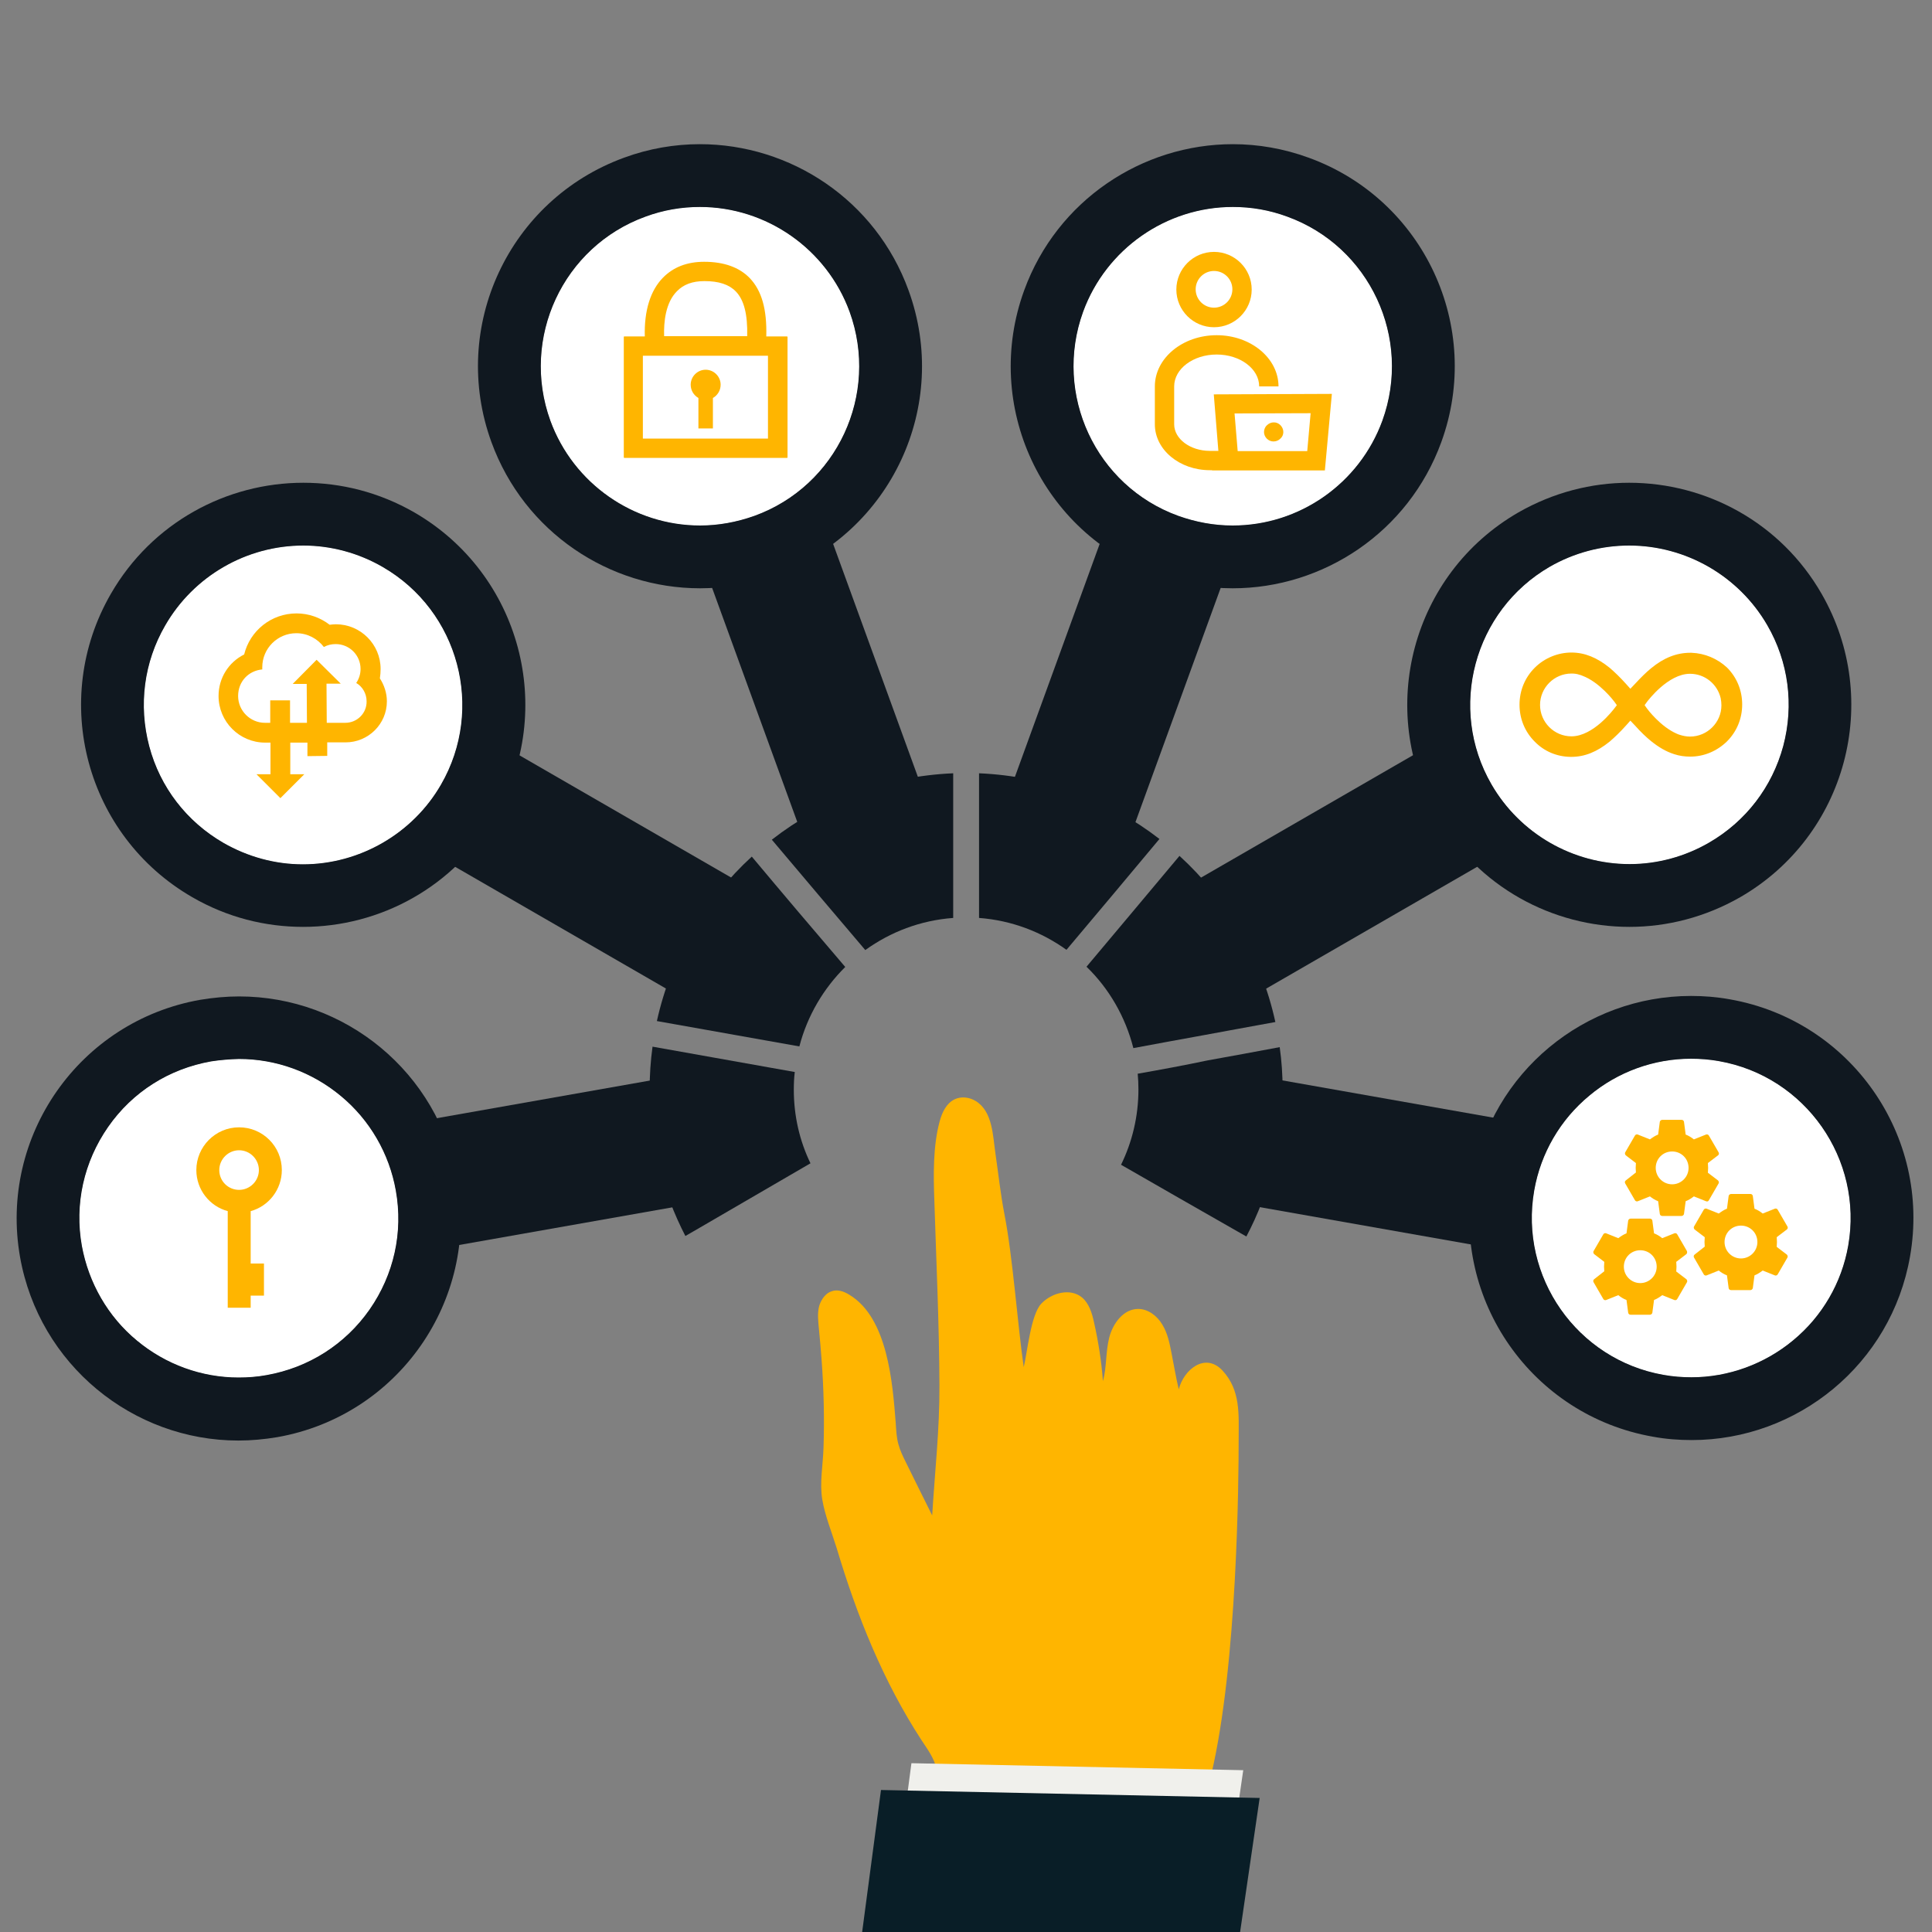 <?xml version="1.0" encoding="utf-8"?>
<!-- Generator: Adobe Illustrator 27.8.0, SVG Export Plug-In . SVG Version: 6.00 Build 0)  -->
<svg version="1.1" id="Layer_1" xmlns="http://www.w3.org/2000/svg" xmlns:xlink="http://www.w3.org/1999/xlink" x="0px" y="0px"
	 viewBox="0 0 800 800" style="enable-background:new 0 0 800 800;" xml:space="preserve">
<rect x="0" y="0" width="800" height="800" fill="#808080" stroke="none"/>
<style type="text/css">
	.st0{fill:#FFFFFF;}
	.st1{fill:#FFB500;}
	.st2{fill:#101820;}
	.st3{fill:#F0F0EC;}
	.st4{fill:#091E27;}
</style>
<g id="Layer_2_00000109011451451305598940000012254937010330759335_">
	<path class="st0" d="M289.8,85.7c27.6,0,52.5,17.4,62,43.4c12.4,34.2-5.2,72.1-39.4,84.5c-7.3,2.6-14.9,4-22.5,4
		c-27.6,0-52.5-17.4-62-43.4c-12.4-34.2,5.2-72.1,39.4-84.5C274.6,87,282.2,85.7,289.8,85.7"/>
	<path class="st0" d="M125.6,225.9c11.5,0,22.9,3.1,32.9,8.9c31.5,18.2,42.3,58.6,24.1,90.1c-11.7,20.3-33.7,33-57.2,33
		c-11.5,0-22.8-3.1-32.9-8.9c-15.2-8.8-26.2-23-30.7-40s-2.2-34.8,6.6-50C80.2,238.5,102.1,225.9,125.6,225.9L125.6,225.9"/>
	<path class="st0" d="M99,438.5c15.3,0,30.2,5.4,42.1,15.3c12,9.9,20.1,23.9,22.8,39.2c3.1,17.3-0.8,34.8-10.9,49.3
		c-10.1,14.4-25.2,24-42.6,27.1c-3.8,0.7-7.7,1-11.6,1c-15.3,0-30.2-5.4-42.1-15.3c-12-9.9-20-23.9-22.8-39.2
		c-3.1-17.3,0.8-34.8,10.9-49.3s25.2-24,42.6-27.1C91.3,438.9,95.1,438.6,99,438.5L99,438.5"/>
	<path class="st0" d="M510.5,85.7c7.7,0,15.2,1.3,22.5,4c34.2,12.4,51.8,50.3,39.4,84.5c-9.5,26-34.3,43.4-62,43.4
		c-7.7,0-15.2-1.4-22.5-4c-34.2-12.4-51.8-50.3-39.4-84.5C458,103.1,482.9,85.7,510.5,85.7"/>
	<path class="st0" d="M674.6,225.9c23.5,0,45.4,12.6,57.2,33c8.8,15.2,11.1,33,6.6,50c-4.6,17-15.5,31.2-30.7,40
		c-10,5.8-21.4,8.9-32.9,8.9c-23.5,0-45.4-12.6-57.2-33c-18.2-31.5-7.3-71.9,24.1-90.1C651.8,228.9,663.1,225.9,674.6,225.9"/>
	<path class="st0" d="M700.2,438.4c3.8,0,7.7,0.3,11.6,1c35.8,6.3,59.8,40.6,53.5,76.4c-2.7,15.4-10.8,29.3-22.8,39.2
		c-11.8,9.8-26.8,15.3-42.1,15.3c-3.8,0-7.7-0.3-11.6-1c-35.8-6.3-59.8-40.6-53.5-76.4c2.7-15.4,10.8-29.3,22.8-39.2
		C669.9,443.8,684.9,438.4,700.2,438.4"/>
</g>
<path class="st0" d="M289.8,59.7v26c27.6,0,52.5,17.4,62,43.4c12.4,34.2-5.2,72.1-39.4,84.5c-7.3,2.6-14.9,4-22.5,4
	c-27.6,0-52.5-17.4-62-43.4c-12.4-34.2,5.2-72.1,39.4-84.5c7.3-2.7,14.9-4,22.5-4V59.7"/>
<path class="st0" d="M125.6,225.9c11.5,0,22.9,3.1,32.9,8.9c31.5,18.2,42.3,58.6,24.1,90.1c-11.7,20.3-33.7,33-57.2,33
	c-11.5,0-22.8-3.1-32.9-8.9c-15.2-8.8-26.2-23-30.7-40s-2.2-34.8,6.6-50C80.2,238.5,102.1,225.9,125.6,225.9L125.6,225.9"/>
<path class="st0" d="M99,438.5c15.3,0,30.2,5.4,42.1,15.3c12,9.9,20.1,23.9,22.8,39.2c3.1,17.3-0.8,34.8-10.9,49.3
	c-10.1,14.4-25.2,24-42.6,27.1c-3.8,0.7-7.7,1-11.6,1c-15.3,0-30.2-5.4-42.1-15.3c-12-9.9-20-23.9-22.8-39.2
	c-3.1-17.3,0.8-34.8,10.9-49.3s25.2-24,42.6-27.1C91.3,438.9,95.1,438.6,99,438.5L99,438.5"/>
<path class="st0" d="M510.5,85.7c7.7,0,15.2,1.3,22.5,4c34.2,12.4,51.8,50.3,39.4,84.5c-9.5,26-34.3,43.4-62,43.4
	c-7.7,0-15.2-1.4-22.5-4c-34.2-12.4-51.8-50.3-39.4-84.5C458,103.1,482.9,85.7,510.5,85.7"/>
<path class="st0" d="M674.6,225.9c23.5,0,45.4,12.6,57.2,33c8.8,15.2,11.1,33,6.6,50c-4.6,17-15.5,31.2-30.7,40
	c-10,5.8-21.4,8.9-32.9,8.9c-23.5,0-45.4-12.6-57.2-33c-18.2-31.5-7.3-71.9,24.1-90.1C651.8,228.9,663.1,225.9,674.6,225.9"/>
<path class="st0" d="M700.2,438.4c3.8,0,7.7,0.3,11.6,1c35.8,6.3,59.8,40.6,53.5,76.4c-2.7,15.4-10.8,29.3-22.8,39.2
	c-11.8,9.8-26.8,15.3-42.1,15.3c-3.8,0-7.7-0.3-11.6-1c-35.8-6.3-59.8-40.6-53.5-76.4c2.7-15.4,10.8-29.3,22.8-39.2
	C669.9,443.8,684.9,438.4,700.2,438.4"/>
<path class="st1" d="M325.9,139.3h-8.6c0.3-11.3-1.9-19-6.9-24.2c-4.3-4.4-10.6-6.7-18.8-6.7c-7.1,0-12.8,2.2-17.1,6.6
	c-5.2,5.3-7.8,13.7-7.5,24.3h-8.5c-0.1,0-0.2,0.1-0.2,0.2v49.9c0,0.1,0.1,0.2,0.2,0.2h67.4c0.1,0,0.2-0.1,0.2-0.2v-49.9
	C326,139.4,326,139.3,325.9,139.3z M275,139.2c-0.2-5.9,0.6-13.9,5.3-18.6c2.7-2.8,6.4-4.2,11.4-4.2c6,0,10.2,1.4,13,4.3
	c3.4,3.5,4.9,9.5,4.7,18.5L275,139.2L275,139.2z M318,181.6h-51.8v-34.3H318V181.6z M295.2,164.8v12.6h-6v-12.6
	c-1.9-1.1-3.2-3.1-3.2-5.5c0-3.4,2.8-6.2,6.2-6.2s6.2,2.8,6.2,6.2C298.4,161.7,297.1,163.7,295.2,164.8z"/>
<path class="st2" d="M289.8,59.7v26c27.6,0,52.5,17.4,62,43.4c12.4,34.2-5.2,72.1-39.4,84.5c-7.3,2.6-14.9,4-22.5,4
	c-27.6,0-52.5-17.4-62-43.4c-12.4-34.2,5.2-72.1,39.4-84.5c7.3-2.7,14.9-4,22.5-4V59.7 M289.8,59.7c-10.4,0-21.1,1.8-31.4,5.6
	c-47.7,17.4-72.3,70.1-54.9,117.8c13.6,37.3,48.8,60.5,86.4,60.5c10.4,0,21.1-1.8,31.4-5.6c47.7-17.4,72.3-70.1,54.9-117.8
	C362.6,82.8,327.3,59.7,289.8,59.7L289.8,59.7L289.8,59.7z"/>
<path class="st2" d="M319.6,347.7c12.8,15.2,25.7,30.4,38.7,45.7c10.4-7.5,22.8-12.3,36.4-13.3v-59.9
	C366.4,321.4,340.5,331.4,319.6,347.7L319.6,347.7L319.6,347.7z"/>
<path class="st2" d="M328.7,451.2c0-2.5,0.1-4.9,0.4-7.3c-19.5-3.5-39.2-7-58.9-10.5c-0.8,5.8-1.2,11.8-1.2,17.8
	c0,21.9,5.4,42.4,14.8,60.6c1.7-1,3.5-2,5.2-3c15.3-8.9,30.9-18,46.6-27.1C331.1,472.4,328.7,462.1,328.7,451.2L328.7,451.2z"/>
<path class="st2" d="M331,433.3c3.3-12.7,10-24,19-32.9c-13-15.2-25.9-30.4-38.7-45.7c-19.4,17.8-33.4,41.4-39.3,68.1
	C291.8,426.3,311.5,429.8,331,433.3L331,433.3z"/>
<path class="st2" d="M471.1,444.6c0.2,2.2,0.3,4.3,0.3,6.5c0,11.2-2.6,21.8-7.2,31.2c16.2,9.3,32.2,18.5,48.2,27.6
	c1.2,0.7,2.5,1.4,3.7,2.1c9.6-18.2,15-39,15-61c0-5.9-0.4-11.7-1.2-17.4c-10,1.9-20,3.7-29.9,5.5
	C490.5,441.1,480.8,442.9,471.1,444.6L471.1,444.6L471.1,444.6z"/>
<path class="st2" d="M469.3,434c9.7-1.8,19.3-3.6,28.8-5.3c9.9-1.8,19.9-3.7,30-5.5c-5.9-27-20-50.8-39.7-68.8
	c-12.7,15.1-25.5,30.5-38.5,45.9C459.2,409.3,466,421,469.3,434L469.3,434L469.3,434z"/>
<path class="st2" d="M480.1,347.4c-20.8-16.1-46.6-26-74.7-27.2v59.9c13.5,1,25.9,5.8,36.2,13.2
	C454.6,377.9,467.4,362.6,480.1,347.4L480.1,347.4L480.1,347.4z"/>
<rect x="312.1" y="223.3" transform="matrix(0.94 -0.342 0.342 0.94 -77.471 133.12)" class="st2" width="53.3" height="125.9"/>
<path class="st2" d="M125.6,225.9c11.5,0,22.9,3.1,32.9,8.9c31.5,18.2,42.3,58.6,24.1,90.1c-11.7,20.3-33.7,33-57.2,33
	c-11.5,0-22.8-3.1-32.9-8.9c-15.2-8.8-26.2-23-30.7-40s-2.2-34.8,6.6-50C80.2,238.5,102.1,225.9,125.6,225.9L125.6,225.9
	 M125.6,199.9c-31.8,0-62.7,16.5-79.7,46c-25.4,44-10.3,100.2,33.7,125.6c14.5,8.4,30.3,12.3,45.9,12.3c31.8,0,62.7-16.5,79.7-46
	c25.4-44,10.3-100.2-33.6-125.6C157,203.8,141.2,199.9,125.6,199.9L125.6,199.9L125.6,199.9z"/>
<rect x="221.9" y="302.7" transform="matrix(0.5 -0.866 0.866 0.5 -189.989 396.65)" class="st2" width="53.3" height="120.3"/>
<path class="st2" d="M99,438.5c15.3,0,30.2,5.4,42.1,15.3c12,9.9,20.1,23.9,22.8,39.2c3.1,17.3-0.8,34.8-10.9,49.3
	c-10.1,14.4-25.2,24-42.6,27.1c-3.8,0.7-7.7,1-11.6,1c-15.3,0-30.2-5.4-42.1-15.3c-12-9.9-20-23.9-22.8-39.2
	c-3.1-17.3,0.8-34.8,10.9-49.3s25.2-24,42.6-27.1C91.3,438.9,95.1,438.6,99,438.5L99,438.5 M99,412.6c-5.3,0-10.7,0.5-16.1,1.4
	c-50,8.8-83.4,56.5-74.6,106.5c7.9,44.6,46.7,76,90.4,76c5.3,0,10.7-0.5,16.1-1.4c50-8.8,83.4-56.5,74.6-106.5
	C181.6,443.9,142.8,412.6,99,412.6C99,412.6,99,412.6,99,412.6z"/>
<rect x="179" y="453.8" transform="matrix(0.985 -0.174 0.174 0.985 -79.853 48.136)" class="st2" width="112.3" height="53.3"/>
<path class="st2" d="M510.5,85.7c7.7,0,15.2,1.3,22.5,4c34.2,12.4,51.8,50.3,39.4,84.5c-9.5,26-34.3,43.4-62,43.4
	c-7.7,0-15.2-1.4-22.5-4c-34.2-12.4-51.8-50.3-39.4-84.5C458,103.1,482.9,85.7,510.5,85.7 M510.5,59.7c-37.5,0-72.8,23.2-86.4,60.5
	c-17.4,47.7,7.2,100.5,54.9,117.8c10.4,3.8,21,5.6,31.4,5.6c37.5,0,72.8-23.2,86.4-60.5c17.4-47.7-7.2-100.5-54.9-117.8
	C531.5,61.5,520.9,59.7,510.5,59.7L510.5,59.7z"/>
<rect x="398.4" y="259.8" transform="matrix(0.342 -0.94 0.94 0.342 34.422 622.077)" class="st2" width="126.1" height="53.3"/>
<path class="st2" d="M674.6,225.9c23.5,0,45.4,12.6,57.2,33c8.8,15.2,11.1,33,6.6,50c-4.6,17-15.5,31.2-30.7,40
	c-10,5.8-21.4,8.9-32.9,8.9c-23.5,0-45.4-12.6-57.2-33c-18.2-31.5-7.3-71.9,24.1-90.1C651.8,228.9,663.1,225.9,674.6,225.9
	 M674.6,199.9c-15.6,0-31.4,4-45.9,12.3c-44,25.4-59,81.6-33.7,125.6c17,29.5,47.9,46,79.7,46c15.6,0,31.4-4,45.9-12.3
	c44-25.4,59-81.6,33.7-125.6C737.3,216.3,706.4,199.9,674.6,199.9L674.6,199.9L674.6,199.9z"/>
<rect x="487.3" y="337.3" transform="matrix(0.866 -0.5 0.5 0.866 -108.324 323.604)" class="st2" width="124.8" height="53.3"/>
<path class="st2" d="M700.2,438.4c3.8,0,7.7,0.3,11.6,1c35.8,6.3,59.8,40.6,53.5,76.4c-2.7,15.4-10.8,29.3-22.8,39.2
	c-11.8,9.8-26.8,15.3-42.1,15.3c-3.8,0-7.7-0.3-11.6-1c-35.8-6.3-59.8-40.6-53.5-76.4c2.7-15.4,10.8-29.3,22.8-39.2
	C669.9,443.8,684.9,438.4,700.2,438.4 M700.2,412.4c-43.8,0-82.6,31.4-90.4,76c-8.8,50,24.6,97.7,74.6,106.5
	c5.4,1,10.8,1.4,16.1,1.4c43.8,0,82.6-31.4,90.4-76c8.8-50-24.6-97.7-74.6-106.5C710.8,412.8,705.5,412.4,700.2,412.4L700.2,412.4
	L700.2,412.4z"/>
<rect x="538.5" y="425.5" transform="matrix(0.174 -0.985 0.985 0.174 -6.177 953.588)" class="st2" width="53.3" height="110"/>
<path class="st1" d="M116.7,484.5c0-9.8-7.9-17.7-17.7-17.7s-17.7,8-17.7,17.7c0,8.1,5.5,15,13,17v40h9.5v-5h5.5v-13.3h-5.5v-21.7
	C111.2,499.5,116.7,492.6,116.7,484.5C116.7,484.5,116.7,484.5,116.7,484.5z M90.8,484.5c0-4.5,3.7-8.2,8.2-8.2s8.2,3.7,8.2,8.2
	s-3.7,8.2-8.2,8.2S90.8,489.1,90.8,484.5z"/>
<path class="st1" d="M340.2,563c0.9,12.1,1.2,24.3,0.8,36.4c-0.2,7.1-1.7,14.7-0.5,21.6c1.1,6.6,4,13.7,6,20.2
	c8.3,27.8,19.2,55,35.1,79.4c2.5,3.8,5.3,7.5,6.2,12c0.3,1.5,0.4,33.4,0.5,67.4h52.2l59.9-49.7c0.4-8.5,0.8-14.2,1.2-15.7
	c10.8-45.8,11.3-122.3,11.3-138.5c0-10.4,0.9-20.4-6.7-28.6c-7.1-7.6-16-0.5-18.1,7.8c-1.2-5-2-10-3-15c-0.8-4.1-1.6-8.2-3.8-11.8
	c-2.1-3.6-5.9-6.5-10-6.5c-6.1,0-10.5,6-12,11.9s-1,12.2-2.6,18c-0.6-8.2-1.9-16.4-3.7-24.4c-0.8-3.7-2-7.7-4.9-10.2
	c-4.9-4.1-12.7-2-17,2.6c-4.3,4.7-5.7,20.1-7.2,26.2c-2.6-18.1-4.5-45.5-8-63.4c-1.6-8.3-2.5-16.7-3.7-25
	c-1.1-7.3-1.1-17.5-8.2-21.8c-2.6-1.6-6-2-8.7-0.7c-3.4,1.6-5.2,5.4-6.2,9.1c-2.8,10.3-2.6,22.4-2.2,33c0.8,25.4,2,50.9,2.1,76.3
	c0.1,18.3-1.9,35.7-3,53.9c-3.6-7.3-7.3-14.6-10.9-22c-1.2-2.4-2.4-4.9-3.1-7.5c-0.8-2.9-0.9-5.8-1.1-8.8
	c-1.3-16.6-3.3-43.4-19.1-53c-1.9-1.2-4.1-2.1-6.3-1.8c-1.1,0.2-2.1,0.6-2.9,1.2c-1.6,1.2-2.8,3.2-3.4,5.2c-0.8,3.1-0.4,6.3-0.1,9.5
	C339.5,554.5,339.9,558.8,340.2,563z"/>
<path class="st1" d="M700.4,270.3h-0.5c-5.7,0-11,2.1-16.2,6.4c-2.2,1.8-4.3,3.9-6.8,6.6l-1.8,1.9l-1.7-1.9c-2.6-2.9-4.8-5-6.9-6.8
	c-5.2-4.2-10.3-6.3-15.8-6.3s-11.1,2.2-15.2,6.3c-4.1,4.1-6.3,9.5-6.3,15.3s2.2,11.2,6.3,15.3c3.9,4,9.1,6.2,14.7,6.3h0.5
	c5.5,0,10.6-2.1,15.8-6.3c2.1-1.8,4.3-3.9,6.9-6.8l1.7-1.9l1.8,1.9c2.5,2.8,4.7,4.9,6.8,6.6c3.1,2.5,6.2,4.3,9.3,5.3l0.3,0.1
	c2.1,0.7,4.3,1,6.6,1l0,0c5.7,0,11.1-2.3,15.2-6.3c4.1-4.1,6.3-9.5,6.3-15.3s-2.2-11.2-6.3-15.3
	C711.1,272.7,705.9,270.5,700.4,270.3L700.4,270.3L700.4,270.3z M668.5,293.3c-0.4,0.5-8.7,11.6-17.8,11.6c-7.2,0-13-5.9-13-13
	s5.8-13,13-13c1.1,0,2.2,0.1,3.3,0.5c0.4,0.1,0.8,0.2,1.2,0.4c7.1,2.6,13.1,10.5,13.3,10.8l1,1.4L668.5,293.3L668.5,293.3
	L668.5,293.3z M699.8,305c-1.5,0-3-0.3-4.5-0.8c-0.4-0.1-0.7-0.3-1-0.4c-6.7-2.9-12.1-10.1-12.3-10.4l-1-1.4l1-1.4
	c0.4-0.5,8.7-11.6,17.8-11.6c6.1,0,11.3,4.2,12.7,10.1c0.2,1,0.3,2,0.3,3C712.8,299.1,707,305,699.8,305L699.8,305L699.8,305z"/>
<path class="st1" d="M707.6,497l4-6.9c0.3-0.4,0.1-1-0.2-1.3l-4.2-3.2l0.1-2l-0.1-2l4.2-3.2c0.4-0.3,0.5-0.8,0.2-1.3l-4-6.9
	c-0.2-0.4-0.8-0.6-1.2-0.4l-5,2c-1-0.8-2.1-1.5-3.4-2l-0.7-5.3c-0.1-0.5-0.5-0.8-1-0.8h-8c-0.5,0-0.9,0.4-1,0.8l-0.7,5.3
	c-1.3,0.5-2.3,1.2-3.4,2l-5-2c-0.4-0.2-1,0-1.2,0.4l-4,6.9c-0.3,0.4-0.1,1,0.2,1.3l4.2,3.2l-0.1,2l0.1,1.9l-4.2,3.3
	c-0.4,0.3-0.5,0.8-0.2,1.3l4,6.9c0.2,0.4,0.8,0.6,1.2,0.4l5-2c1,0.8,2.1,1.5,3.4,2l0.7,5.3c0.1,0.5,0.5,0.8,1,0.8h8
	c0.5,0,0.9-0.4,1-0.8l0.7-5.3c1.3-0.5,2.3-1.2,3.4-2l5,2C706.9,497.6,707.4,497.5,707.6,497L707.6,497L707.6,497z M692.4,490.4
	c-3.7,0-6.8-3-6.8-6.8s3-6.8,6.8-6.8s6.8,3,6.8,6.8S696.1,490.4,692.4,490.4z M740.1,507.8l-4-6.9c-0.2-0.4-0.8-0.6-1.2-0.4l-5,2
	c-1-0.8-2.1-1.5-3.4-2l-0.7-5.3c-0.1-0.5-0.5-0.8-1-0.8h-8c-0.5,0-0.9,0.4-1,0.8l-0.7,5.3c-1.3,0.5-2.3,1.2-3.4,2l-5-2
	c-0.4-0.2-1,0-1.2,0.4l-4,6.9c-0.3,0.4-0.1,1,0.2,1.3l4.2,3.2l-0.1,2l0.1,1.9l-4.2,3.3c-0.4,0.3-0.5,0.8-0.2,1.3l4,6.9
	c0.2,0.4,0.8,0.6,1.2,0.4l5-2c1,0.8,2.1,1.5,3.4,2l0.7,5.3c0.1,0.5,0.5,0.8,1,0.8h8c0.5,0,0.9-0.4,1-0.8l0.7-5.3
	c1.3-0.5,2.3-1.2,3.4-2l5,2c0.4,0.2,1,0,1.2-0.4l4-6.9c0.3-0.4,0.1-1-0.2-1.3l-4.2-3.2l0.1-2l-0.1-2l4.2-3.2
	C740.3,508.8,740.4,508.2,740.1,507.8L740.1,507.8z M720.9,521.1c-3.7,0-6.8-3-6.8-6.8s3-6.8,6.8-6.8s6.8,3,6.8,6.8
	S724.6,521.1,720.9,521.1z M698.5,518l-4-6.9c-0.2-0.4-0.8-0.6-1.2-0.4l-5,2c-1-0.8-2.1-1.5-3.4-2l-0.7-5.3c-0.1-0.5-0.5-0.8-1-0.8
	h-8c-0.5,0-0.9,0.4-1,0.8l-0.7,5.3c-1.3,0.5-2.3,1.2-3.4,2l-5-2c-0.4-0.2-1,0-1.2,0.4l-4,6.9c-0.3,0.4-0.1,1,0.2,1.3l4.2,3.2l-0.1,2
	l0.1,1.9l-4.2,3.3c-0.4,0.3-0.5,0.8-0.2,1.3l4,6.9c0.2,0.4,0.8,0.6,1.2,0.4l5-2c1,0.8,2.1,1.5,3.4,2l0.7,5.3c0.1,0.5,0.5,0.8,1,0.8
	h8c0.5,0,0.9-0.4,1-0.8l0.7-5.3c1.3-0.5,2.3-1.2,3.4-2l5,2c0.4,0.2,1,0,1.2-0.4l4-6.9c0.3-0.4,0.1-1-0.2-1.3l-4.2-3.2l0.1-2l-0.1-2
	l4.2-3.2C698.6,519,698.7,518.5,698.5,518L698.5,518z M679.2,531.3c-3.7,0-6.8-3-6.8-6.8s3-6.8,6.8-6.8s6.8,3,6.8,6.8
	S682.9,531.3,679.2,531.3z"/>
<path class="st1" d="M157.6,277c0-10.2-8.3-18.5-18.5-18.5c-0.9,0-1.7,0.1-2.6,0.2c-3.9-3-8.7-4.7-13.7-4.7
	c-10.5,0-19.3,7.2-21.7,17c-6.4,3.2-10.6,9.7-10.6,17.2c0,10.6,8.6,19.3,19.3,19.3h2.2v13.1h-5.8l9.9,9.9l9.9-9.9h-5.8v-13.1h7.1
	v5.6l8.2-0.1v-5.6h7.6c9.4,0,17.1-7.6,17.1-17c0-3.4-1.1-6.7-2.9-9.5C157.5,279.6,157.6,278.3,157.6,277L157.6,277L157.6,277z
	 M143,299.3h-7.7l-0.1-16.2h5.9l-10-9.9l-9.9,10h5.8l0.1,16.1h-7V290h-8.2v9.3h-2.2c-6.1,0-11.1-5-11.1-11.1s4.4-10.5,10-11v-0.9
	c0-7.8,6.3-14.1,14.1-14.1c4.7,0,8.8,2.3,11.4,5.7c1.5-0.8,3.1-1.2,4.9-1.2c5.7,0,10.3,4.6,10.3,10.3c0,2.2-0.7,4.2-1.8,5.8
	c2.6,1.5,4.3,4.4,4.3,7.6C151.9,295.3,147.9,299.3,143,299.3L143,299.3L143,299.3z"/>
<path class="st1" d="M531.4,178.9c0,1-0.4,2-1.2,2.7c-0.8,0.8-1.8,1.2-2.9,1.2l0,0c-2.1,0-3.9-1.8-3.9-3.9l0,0c0-1,0.4-2.1,1.2-2.8
	c0.8-0.8,1.8-1.2,2.8-1.2C529.5,174.8,531.4,176.7,531.4,178.9L531.4,178.9z"/>
<path class="st1" d="M502.7,135.5c-8.6,0-15.6-7-15.6-15.6s7-15.6,15.6-15.6s15.6,7,15.6,15.6S511.3,135.5,502.7,135.5L502.7,135.5z
	 M502.7,112.2c-4.2,0-7.6,3.4-7.6,7.6s3.4,7.6,7.6,7.6s7.6-3.4,7.6-7.6S506.9,112.2,502.7,112.2z"/>
<polygon class="st3" points="505.1,800 514.8,733 377.4,730.1 368.2,800 "/>
<path class="st1" d="M502.6,163.3l1.9,23.4H501c-8.2,0-14.8-5-14.8-11V160c0-7.3,7.9-13.2,17.6-13.2c9.7,0,17.6,5.9,17.6,13.2h8
	c0-11.7-11.5-21.2-25.6-21.2s-25.6,9.5-25.6,21.2v15.7c0,10.5,10.2,19,22.8,19h0.9v0.1h46.7l2.9-31.7L502.6,163.3z M541.3,186.8
	h-28.8l-1.3-15.6l31.5-0.1L541.3,186.8L541.3,186.8z"/>
<polygon class="st4" points="513.5,800 521.6,744.5 364.8,741.2 357,800 "/>
</svg>
